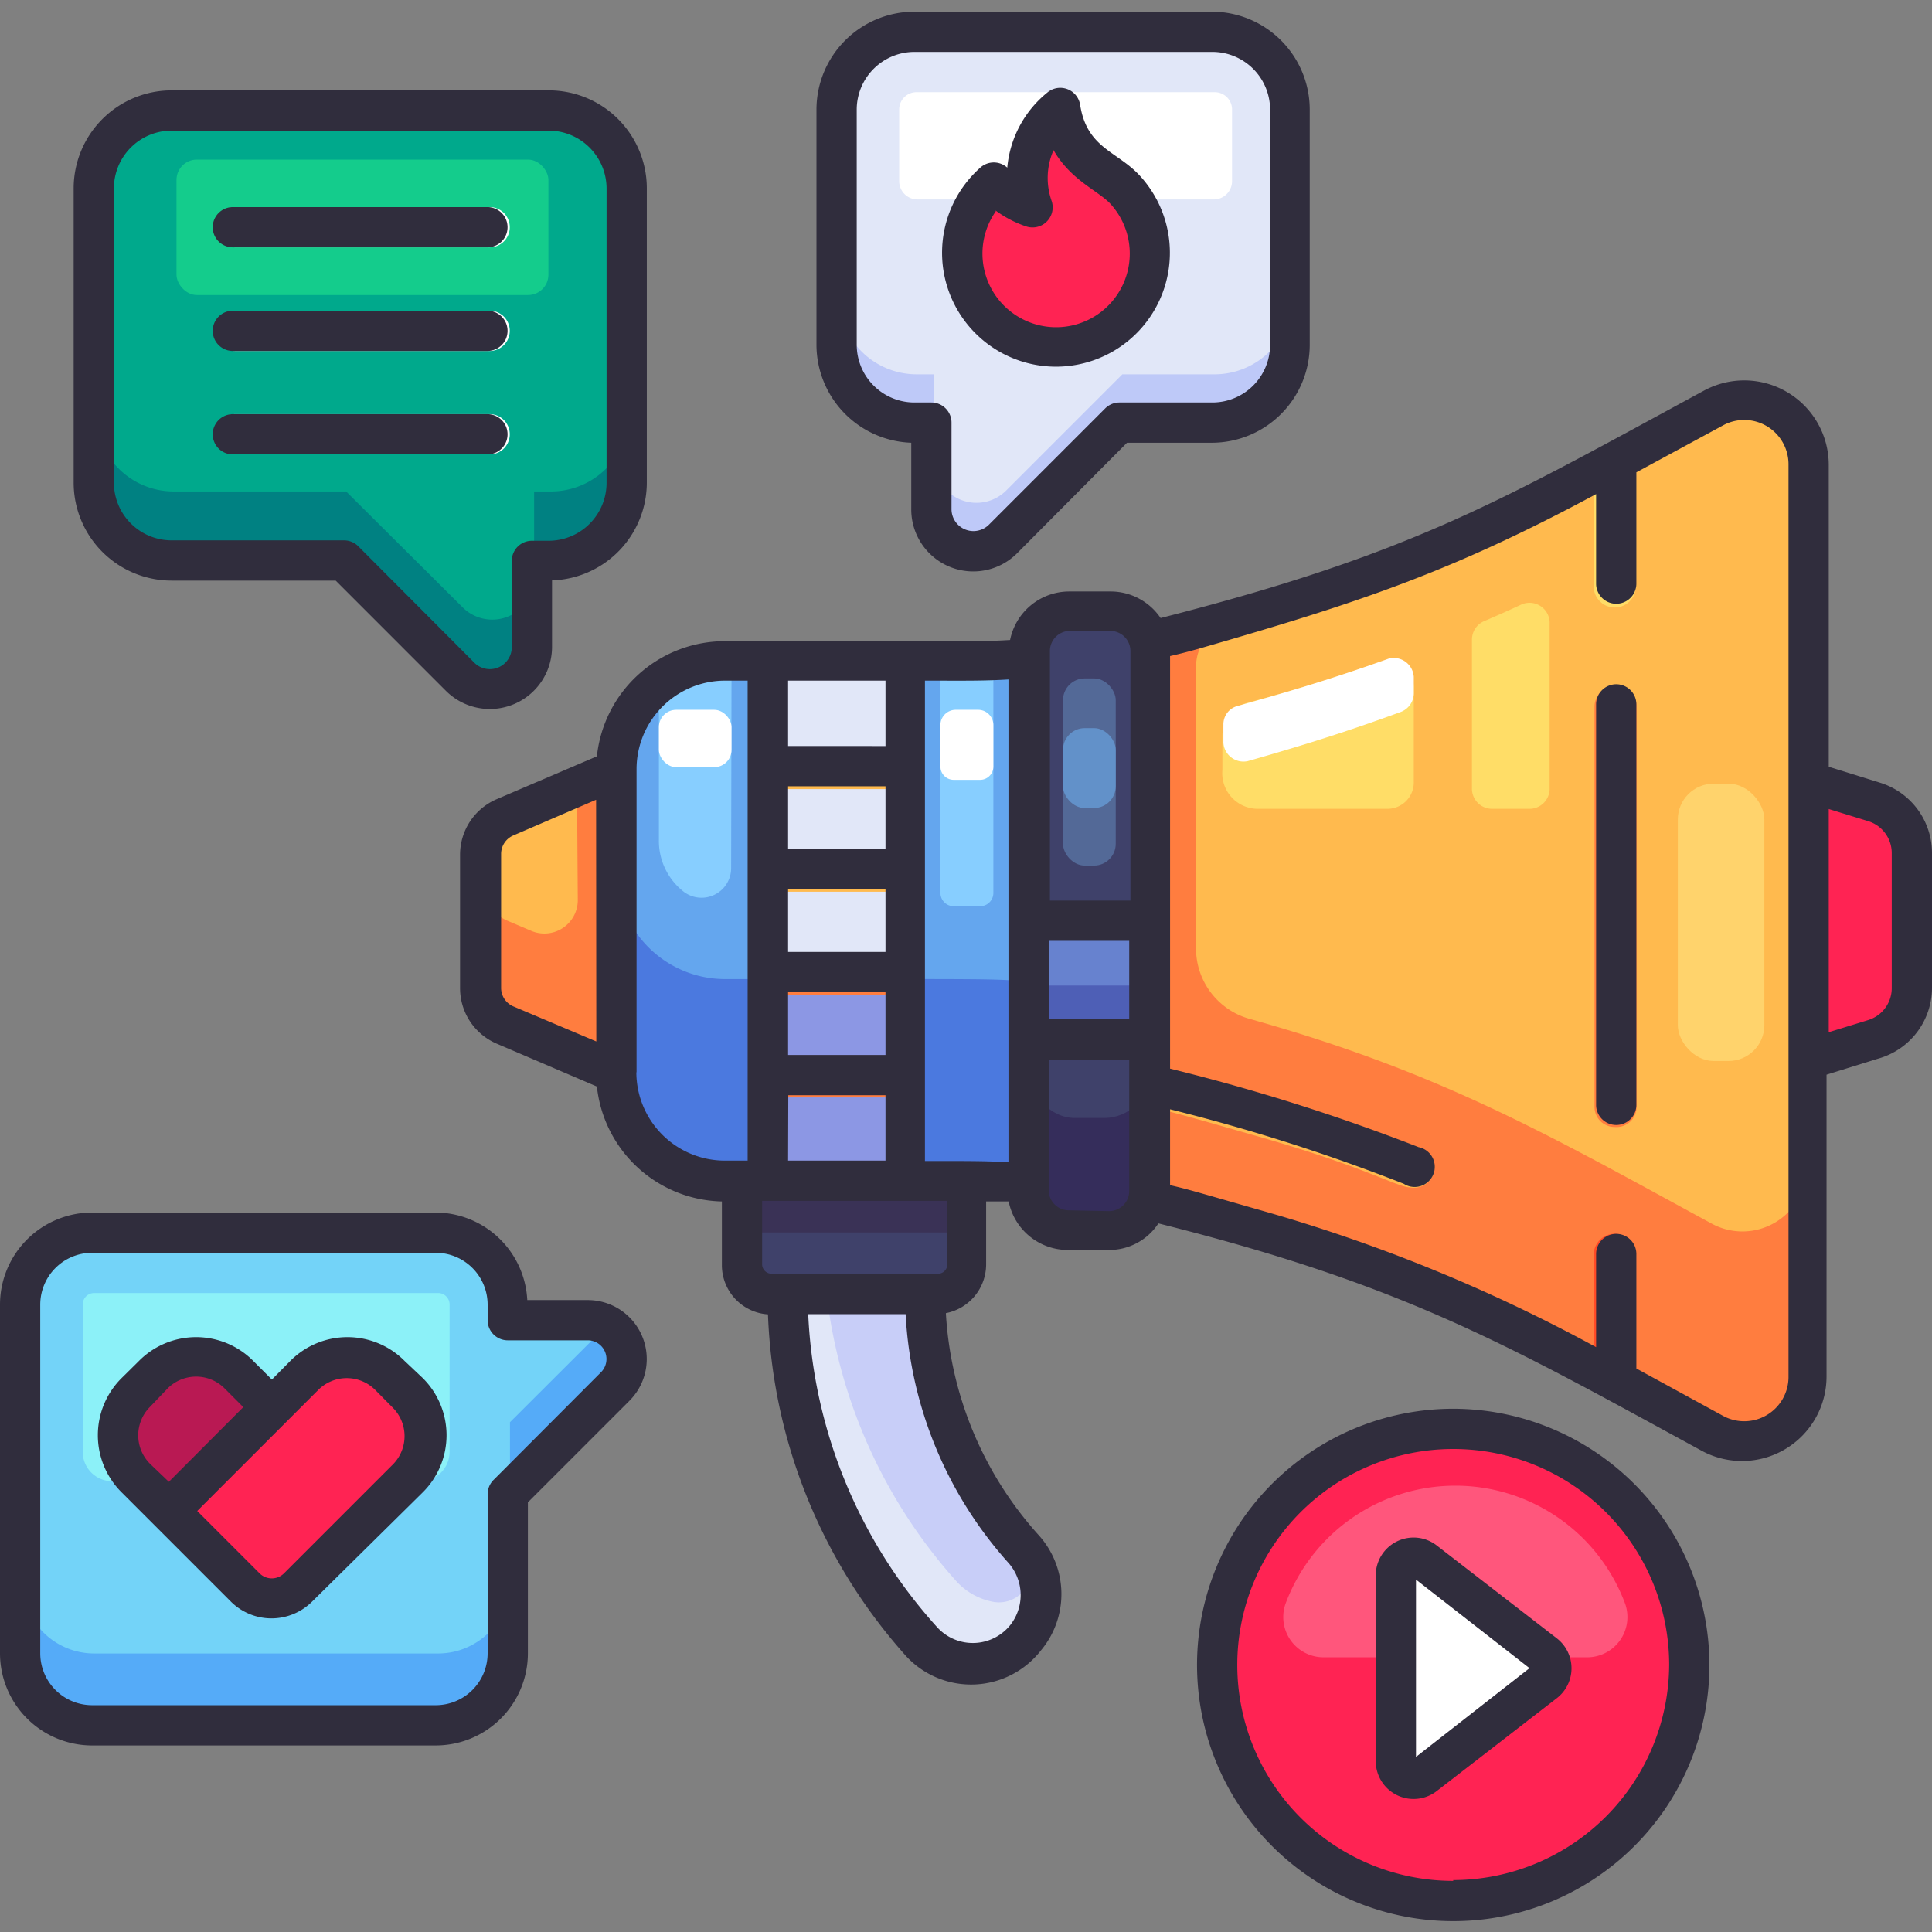 <svg xmlns="http://www.w3.org/2000/svg" viewBox="0 0 96 96" id="digital-marketing"><rect x="0" y="0" width="96" height="96" fill="#808080" stroke="none"/><g data-name="Digital Marketing"><path fill="#ff7d3f" d="M89.77,23.2V68.45a3.19,3.19,0,0,1-4.7,2.82c-8-4.36-13.28-7.43-22.58-10.08C52.35,58.3,52.56,58.72,36,58.72a5.39,5.39,0,0,1-5.39-5.38v-15A5.4,5.4,0,0,1,36,32.93c12,0,16.43.39,23.37-1.58,12.12-3.46,14.34-4.83,25.66-11A3.19,3.19,0,0,1,89.77,23.2Z"></path><path fill="#ffba4e" d="M89.77,23.2V58a3.19,3.19,0,0,1-4.7,2.81c-8-4.35-13.28-7.42-22.58-10.07l-.42-.12a3.63,3.63,0,0,1-2.64-3.49v-14a2.36,2.36,0,0,1,1.71-2.26c10.43-3,14.35-5.28,23.93-10.46A3.19,3.19,0,0,1,89.77,23.2Z"></path><path fill="#ffdd67" d="M68.49 32.92c-2.56.9-4.76 1.54-6.51 2a1.7 1.7 0 00-1.24 1.64v1.7a1.77 1.77 0 001.71 1.93h6.49a1.31 1.31 0 001.31-1.31V34.15A1.32 1.32 0 0068.49 32.92zM73.14 31.8v7.39a1 1 0 001 1H76a1 1 0 001-1V31a1 1 0 00-1.45-.94c-.6.28-1.19.54-1.77.79A1 1 0 0073.14 31.8z"></path><path fill="#fff" d="M70.25,33.64v.83a1,1,0,0,1-.63.9C66.55,36.5,64,37.25,62,37.82a1,1,0,0,1-1.21-.92V36a.94.94,0,0,1,.7-.92c1.93-.54,4.48-1.26,7.53-2.36A1,1,0,0,1,70.25,33.64Z"></path><path fill="#64a6ee" d="M51.14,32.8V58.85c-2.08-.17-2.29-.13-15.1-.13a5.39,5.39,0,0,1-5.39-5.38v-15A5.41,5.41,0,0,1,36,32.93C49.75,32.93,49.16,33,51.14,32.8Z"></path><path fill="#87ceff" d="M36.35,32.93a5.34,5.34,0,0,0-3.61,1.15v7.65A3.2,3.2,0,0,0,34,44.33a1.47,1.47,0,0,0,2.33-1.2Z"></path><rect width="3.61" height="2.85" x="32.74" y="35.27" fill="#fff" rx=".86"></rect><path fill="#64a6ee" d="M36.89,45h0Z"></path><path fill="#4b79df" d="M51.14,48.78V58.85c-2.08-.17-2.29-.13-15.1-.13a5.39,5.39,0,0,1-5.39-5.38V43.28A5.38,5.38,0,0,0,36,48.65C49.75,48.65,49.16,48.62,51.14,48.78Z"></path><path fill="#ffba4e" d="M70.07,59c-.64,0-2.13-1-7.87-2.62-2.63-.75-3.81-1.1-5.28-1.43a1,1,0,0,1,.46-2A106.67,106.67,0,0,1,70.45,57,1,1,0,0,1,70.07,59Z"></path><rect width="5.98" height="30.72" x="51.14" y="30.47" fill="#352d5b" rx="2.25"></rect><rect width="5.98" height="25.08" x="51.14" y="30.47" fill="#3f416a" rx="2.25"></rect><rect width="2.62" height="9.3" x="52.82" y="33.71" fill="#536997" rx="1.08"></rect><rect width="2.62" height="3.97" x="52.82" y="36.18" fill="#6291c9" rx="1.08"></rect><rect width="6.8" height="25.79" x="38.19" y="32.93" fill="#8c97e4"></rect><rect width="6.8" height="15.85" x="38.19" y="32.93" fill="#e1e7f8"></rect><rect width="6.8" height="2.08" x="38.19" y="52.45" fill="#ff7d3f"></rect><rect width="6.8" height="2.08" x="38.19" y="47.34" fill="#ff7d3f"></rect><rect width="6.8" height="2.08" x="38.19" y="42.23" fill="#ffba4e"></rect><rect width="6.8" height="2.08" x="38.19" y="37.13" fill="#ffba4e"></rect><path fill="#ffdd67" d="M81.28,22.45v6.69a1,1,0,0,1-2.09,0V23.57Z"></path><path fill="#ff7d3f" d="M80.23,56a1,1,0,0,1-1-1V35.12a1,1,0,0,1,2.09,0V55A1,1,0,0,1,80.23,56Z"></path><path fill="#ff4b26" d="M81.28,62.35v6.86l-2.09-1.12V62.35a1,1,0,1,1,2.09,0Z"></path><path fill="#ff7d3f" d="M30.65,38.32v15L25.15,51A1.94,1.94,0,0,1,24,49.15V42.5a2,2,0,0,1,1.19-1.81Z"></path><path fill="#ffba4e" d="M28.67,39.17l-3.52,1.52A2,2,0,0,0,24,42.5v1.43a2,2,0,0,0,1.19,1.81l1.2.51a1.66,1.66,0,0,0,2.32-1.52Z"></path><rect width="5.98" height="5.89" x="51.14" y="45.83" fill="#4e5fb6"></rect><rect width="5.98" height="3.14" x="51.14" y="45.83" fill="#6782cf"></rect><path fill="#ff2353" d="M93,51.71l-3.24,1V38.94l3.24,1a2.67,2.67,0,0,1,1.88,2.55v6.67A2.66,2.66,0,0,1,93,51.71Z"></path><path fill="#3f416a" d="M36.9,58.72H48.07a0,0,0,0,1,0,0v4.15a1.46,1.46,0,0,1-1.46,1.46H38.36a1.46,1.46,0,0,1-1.46-1.46V58.72A0,0,0,0,1,36.9,58.72Z"></path><rect width="11.18" height="2.52" x="36.9" y="58.72" fill="#3a3256"></rect><path fill="#4e5fb6" d="M51.72,79.21a3.43,3.43,0,0,1-5.93,2.38,25.85,25.85,0,0,1-6.63-17.24l6.84,0A19,19,0,0,0,50.87,77,3.36,3.36,0,0,1,51.72,79.21Z"></path><path fill="#e1e7f8" d="M51.72,79.21a3.43,3.43,0,0,1-5.93,2.38,25.85,25.85,0,0,1-6.63-17.24l6.84,0A19,19,0,0,0,50.87,77,3.36,3.36,0,0,1,51.72,79.21Z"></path><path fill="#c8cef8" d="M49.28,79.58a3.29,3.29,0,0,1-1.75-1,25.86,25.86,0,0,1-6.45-14.22H46A19,19,0,0,0,50.87,77,1.6,1.6,0,0,1,49.28,79.58Z"></path><rect width="4.3" height="13.78" x="83.37" y="38.94" fill="#ffd36c" rx="1.78"></rect><path fill="#87ceff" d="M46.72,32.93h2.64a0,0,0,0,1,0,0V44.37a.66.66,0,0,1-.66.66H47.39a.66.66,0,0,1-.66-.66V32.93A0,0,0,0,1,46.72,32.93Z"></path><path fill="#fff" d="M47.48,35.27H48.6a.76.76,0,0,1,.76.76v2.06a.66.66,0,0,1-.66.66H47.39a.66.66,0,0,1-.66-.66V36A.76.76,0,0,1,47.48,35.27Z"></path><path fill="#e1e7f8" d="M55.73,21,50,26.78a2.09,2.09,0,0,1-3.57-1.47V21h-.84a3.86,3.86,0,0,1-3.87-3.86V5.44a3.86,3.86,0,0,1,3.87-3.86h14.8a3.86,3.86,0,0,1,3.87,3.86V17.15A3.86,3.86,0,0,1,60.35,21Z"></path><path fill="#fff" d="M61.22,9V5.44a.86.86,0,0,0-.87-.86H45.55a.86.86,0,0,0-.87.86V9a.91.91,0,0,0,.91.91H60.31A.91.91,0,0,0,61.22,9Z"></path><path fill="#bec9f8" d="M46.39 21h-.84a3.86 3.86 0 01-3.87-3.86V14.73a3.87 3.87 0 003.87 3.87h.84zM64.22 14.73v2.42A3.86 3.86 0 0160.35 21H55.73L50 26.78a2.09 2.09 0 01-3.57-1.47V22.89A2.09 2.09 0 0050 24.37l5.77-5.77h4.62A3.87 3.87 0 0064.22 14.73z"></path><circle cx="72.31" cy="82.69" r="11.73" fill="#ff2353"></circle><path fill="#ff567c" d="M78.83,82.35a2,2,0,0,0,1.93-2.64,9,9,0,0,0-16.89,0,2,2,0,0,0,1.93,2.64Z"></path><path fill="#fff" d="M69.47,87.53V78.26a.89.89,0,0,1,1.43-.7l6,4.63a.89.89,0,0,1,0,1.4l-6,4.64A.89.89,0,0,1,69.47,87.53Z"></path><path fill="#73d3f8" d="M25.34,74.23l5.34-5.33a1.94,1.94,0,0,0-1.37-3.3h-4v-.78a3.57,3.57,0,0,0-3.57-3.57H4.68a3.57,3.57,0,0,0-3.57,3.57V82.15a3.57,3.57,0,0,0,3.57,3.58H21.77a3.57,3.57,0,0,0,3.57-3.58Z"></path><path fill="#8cf1f8" d="M22.34,72.14V64.82a.57.57,0,0,0-.57-.57H4.68a.57.57,0,0,0-.57.57v7.32A1.46,1.46,0,0,0,5.57,73.6H20.88A1.46,1.46,0,0,0,22.34,72.14Z"></path><path fill="#55abf8" d="M25.34 78.59v3.56a3.57 3.57 0 01-3.57 3.58H4.68a3.57 3.57 0 01-3.57-3.58V78.59a3.57 3.57 0 003.57 3.57H21.77A3.57 3.57 0 0025.34 78.59zM30.68 68.9l-5.34 5.33V70.67l4.86-4.85A1.93 1.93 0 0130.68 68.9z"></path><path fill="#b91953" d="M18.73,75.08l-3.81,3.81a1.85,1.85,0,0,1-2.61,0l-5-5a3.62,3.62,0,1,1,5.12-5.12Z"></path><path fill="#ff2353" d="M12.31,78.89,8.49,75.08l6.33-6.32a3.62,3.62,0,1,1,5.11,5.12l-5,5A1.85,1.85,0,0,1,12.31,78.89Z"></path><path fill="#00a98c" d="M17.2,27.85,23,33.62a2.09,2.09,0,0,0,3.57-1.48V27.85h.84A3.87,3.87,0,0,0,31.25,24V9.36a3.87,3.87,0,0,0-3.87-3.87H8.63A3.86,3.86,0,0,0,4.77,9.36V24a3.86,3.86,0,0,0,3.86,3.87Z"></path><rect width="18.48" height="6.73" x="8.77" y="7.93" fill="#14cc8c" rx="1.01"></rect><path fill="#008182" d="M26.54 28.71v3.43A2.09 2.09 0 0123 33.62L17.2 27.85H8.63A3.87 3.87 0 014.77 24V20.55a3.86 3.86 0 003.86 3.87H17.2L23 30.19A2.08 2.08 0 0026.54 28.71zM31.25 20.55V24a3.87 3.87 0 01-3.87 3.87h-.84V24.42h.84A3.87 3.87 0 0031.25 20.55z"></path><path fill="#fff" d="M24.33 12.29H11.68a1 1 0 010-2H24.33a1 1 0 010 2zM24.33 17.44H11.68a1 1 0 010-2H24.33a1 1 0 010 2zM24.33 22.58H11.68a1 1 0 010-2H24.33a1 1 0 010 2z"></path><path fill="#ff2353" d="M52.58,17.22a4.66,4.66,0,0,1-3.07-8.15,4.74,4.74,0,0,0,1.92,1.23,4.43,4.43,0,0,1,1.36-4.93c.44,2.6,2.21,3,3.2,4A4.66,4.66,0,0,1,52.58,17.22Z"></path><path fill="#302d3d" d="M45.28 22v3.3a3.08 3.08 0 005.27 2.18L56 22h4.21a4.87 4.87 0 004.87-4.86V5.44A4.87 4.87 0 0060.24.58H45.44a4.87 4.87 0 00-4.87 4.86V17.15A4.88 4.88 0 0045.28 22zM42.57 5.44a2.87 2.87 0 012.87-2.86h14.8a2.87 2.87 0 012.87 2.86V17.15A2.87 2.87 0 0160.24 20H55.62a1 1 0 00-.71.3l-5.77 5.77a1.09 1.09 0 01-1.86-.77V21a1 1 0 00-1-1h-.84a2.87 2.87 0 01-2.87-2.86zM80.31 34a1 1 0 00-1 1V54.9a1 1 0 102 0V35A1 1 0 0080.31 34z"></path><path fill="#302d3d" d="M93.41,38.89l-2.54-.79v-15a4.2,4.2,0,0,0-6.2-3.69c-10.16,5.51-14.47,8.1-27,11.3a3,3,0,0,0-2.47-1.32H53.11a3,3,0,0,0-2.92,2.41c-1.41.08-.8.06-14.18.06a6.39,6.39,0,0,0-6.35,5.72l-5,2.14a3,3,0,0,0-1.8,2.73v6.67a3,3,0,0,0,1.8,2.73l5,2.14a6.39,6.39,0,0,0,6.21,5.71v3.17a2.45,2.45,0,0,0,2.29,2.44,26.94,26.94,0,0,0,6.88,17A4.4,4.4,0,0,0,51.73,82h0a4.36,4.36,0,0,0-.11-5.71A18,18,0,0,1,47,65.25a2.47,2.47,0,0,0,2-2.42V59.7c.38,0,.75,0,1.12,0a3,3,0,0,0,2.92,2.41h2.06a2.92,2.92,0,0,0,2.46-1.32c12.3,3.08,17.36,6.05,27,11.3a4.2,4.2,0,0,0,6.2-3.69v-15l2.54-.79A3.66,3.66,0,0,0,96,49.09V42.4A3.66,3.66,0,0,0,93.41,38.89Zm-40.3-7.54h2.06a1,1,0,0,1,1,1V44.75h-4V32.31A1,1,0,0,1,53.11,31.35Zm3,15.4v3.9h-4v-3.9Zm-6-13v24c-1.27-.07-2.25-.06-4.15-.06V33.82C47.94,33.82,48.84,33.84,50.14,33.76ZM44,47.3H39.16V44.19H44Zm0-5.11H39.16V39.07H44ZM39.16,49.3H44v3.12H39.16ZM44,33.82v3.25H39.16V33.82Zm-4.83,20.6H44v3.25H39.16Zm-9.54-2.67L25.49,50a1,1,0,0,1-.59-.89V42.41a1,1,0,0,1,.59-.89l4.13-1.78Zm2,1.53V38.21A4.4,4.4,0,0,1,36,33.82h1.15V57.67H36A4.4,4.4,0,0,1,31.62,53.28ZM50.19,80.76c1,.84,1.05.83,0,0a2.39,2.39,0,0,1-3.61.11A24.84,24.84,0,0,1,40.16,65.3H45a20.07,20.07,0,0,0,5.11,12.36A2.41,2.41,0,0,1,50.19,80.76ZM46.62,63.29H38.33a.47.47,0,0,1-.46-.46V59.67h9.2v3.16A.46.46,0,0,1,46.62,63.29Zm6.49-3.15a1,1,0,0,1-1-1V52.65h4v6.53a1,1,0,0,1-1,1ZM85.63,70.36,81.31,68V62.31a1,1,0,0,0-2,0v4.63a80.57,80.57,0,0,0-16.52-6.76c-3.12-.89-3.72-1.08-4.65-1.29V55.12a93.08,93.08,0,0,1,11.61,3.7A1,1,0,1,0,70.49,57a99.56,99.56,0,0,0-12.35-3.9V32.6c.53-.12,1.06-.26,1.58-.41C67.3,30,72,28.49,79.31,24.55V29a1,1,0,0,0,2,0V23.47l4.32-2.34a2.2,2.2,0,0,1,3.24,1.93V68.43A2.2,2.2,0,0,1,85.63,70.36ZM94,49.09a1.66,1.66,0,0,1-1.18,1.6l-1.95.6V40.2l1.95.6A1.66,1.66,0,0,1,94,42.4Z"></path><path fill="#302d3d" d="M72.21,70A12.73,12.73,0,1,0,84.94,82.69,12.75,12.75,0,0,0,72.21,70Zm0,23.46A10.73,10.73,0,1,1,82.94,82.69,10.75,10.75,0,0,1,72.21,93.42Z"></path><path fill="#302d3d" d="M77.36 81.41l-6-4.64a1.88 1.88 0 00-3 1.49v9.27a1.88 1.88 0 003 1.49l6-4.64A1.88 1.88 0 0077.36 81.41zm-7 5.89V78.49L76 82.89zM29.2 64.6h-3a4.58 4.58 0 00-4.57-4.35H4.57A4.58 4.58 0 000 64.82V82.15a4.58 4.58 0 004.57 4.58H21.66a4.58 4.58 0 004.57-4.58v-7.5l5.05-5.05A2.93 2.93 0 0029.2 64.6zm.66 3.59l-5.33 5.34a1 1 0 00-.3.7v7.92a2.58 2.58 0 01-2.57 2.58H4.57A2.58 2.58 0 012 82.15V64.82a2.58 2.58 0 012.57-2.57H21.66a2.58 2.58 0 012.57 2.57v.78a1 1 0 001 1h4A.93.93 0 0129.86 68.19z"></path><path fill="#302d3d" d="M20.11 67.63a4 4 0 00-5.69 0l-.91.92-.92-.92a4 4 0 00-5.69 0l-.85.84a4 4 0 000 5.69l5.44 5.44a2.86 2.86 0 004 0L21 74.16a4 4 0 000-5.69zM7.47 72.75a2 2 0 010-2.86L8.32 69a2 2 0 012.85 0l.92.92-3.7 3.71zm12.07 0l-5.43 5.43a.86.86 0 01-1.21 0l-3.1-3.1 6-6a2 2 0 012.86 0l.84.85A2 2 0 0119.54 72.75zM8.52 28.85h8.16l5.48 5.48a3.09 3.09 0 005.27-2.19v-3.3A4.87 4.87 0 0032.14 24V9.36a4.87 4.87 0 00-4.87-4.87H8.52A4.87 4.87 0 003.66 9.36V24A4.87 4.87 0 008.52 28.85zM5.66 9.36A2.87 2.87 0 018.52 6.49H27.27a2.88 2.88 0 012.87 2.87V24a2.88 2.88 0 01-2.87 2.87h-.84a1 1 0 00-1 1v4.29a1.09 1.09 0 01-1.86.77L17.8 27.14a1 1 0 00-.71-.29H8.52A2.87 2.87 0 015.66 24z"></path><path fill="#302d3d" d="M11.57 12.29H24.22a1 1 0 000-2H11.57a1 1 0 000 2zM11.57 17.44H24.22a1 1 0 000-2H11.57a1 1 0 000 2zM11.57 22.58H24.22a1 1 0 000-2H11.57a1 1 0 000 2zM52.47 18.22A5.66 5.66 0 0056.61 8.7C55.48 7.5 54 7.35 53.67 5.2a1 1 0 00-1.62-.61 5.42 5.42 0 00-2 3.74 1 1 0 00-1.34 0A5.66 5.66 0 0052.47 18.22zm-3-7.76a5.5 5.5 0 001.52.79A1 1 0 0052.26 10a3.43 3.43 0 01.09-2.54c.85 1.48 2.18 2 2.8 2.64a3.66 3.66 0 11-5.67.4z"></path></g></svg>